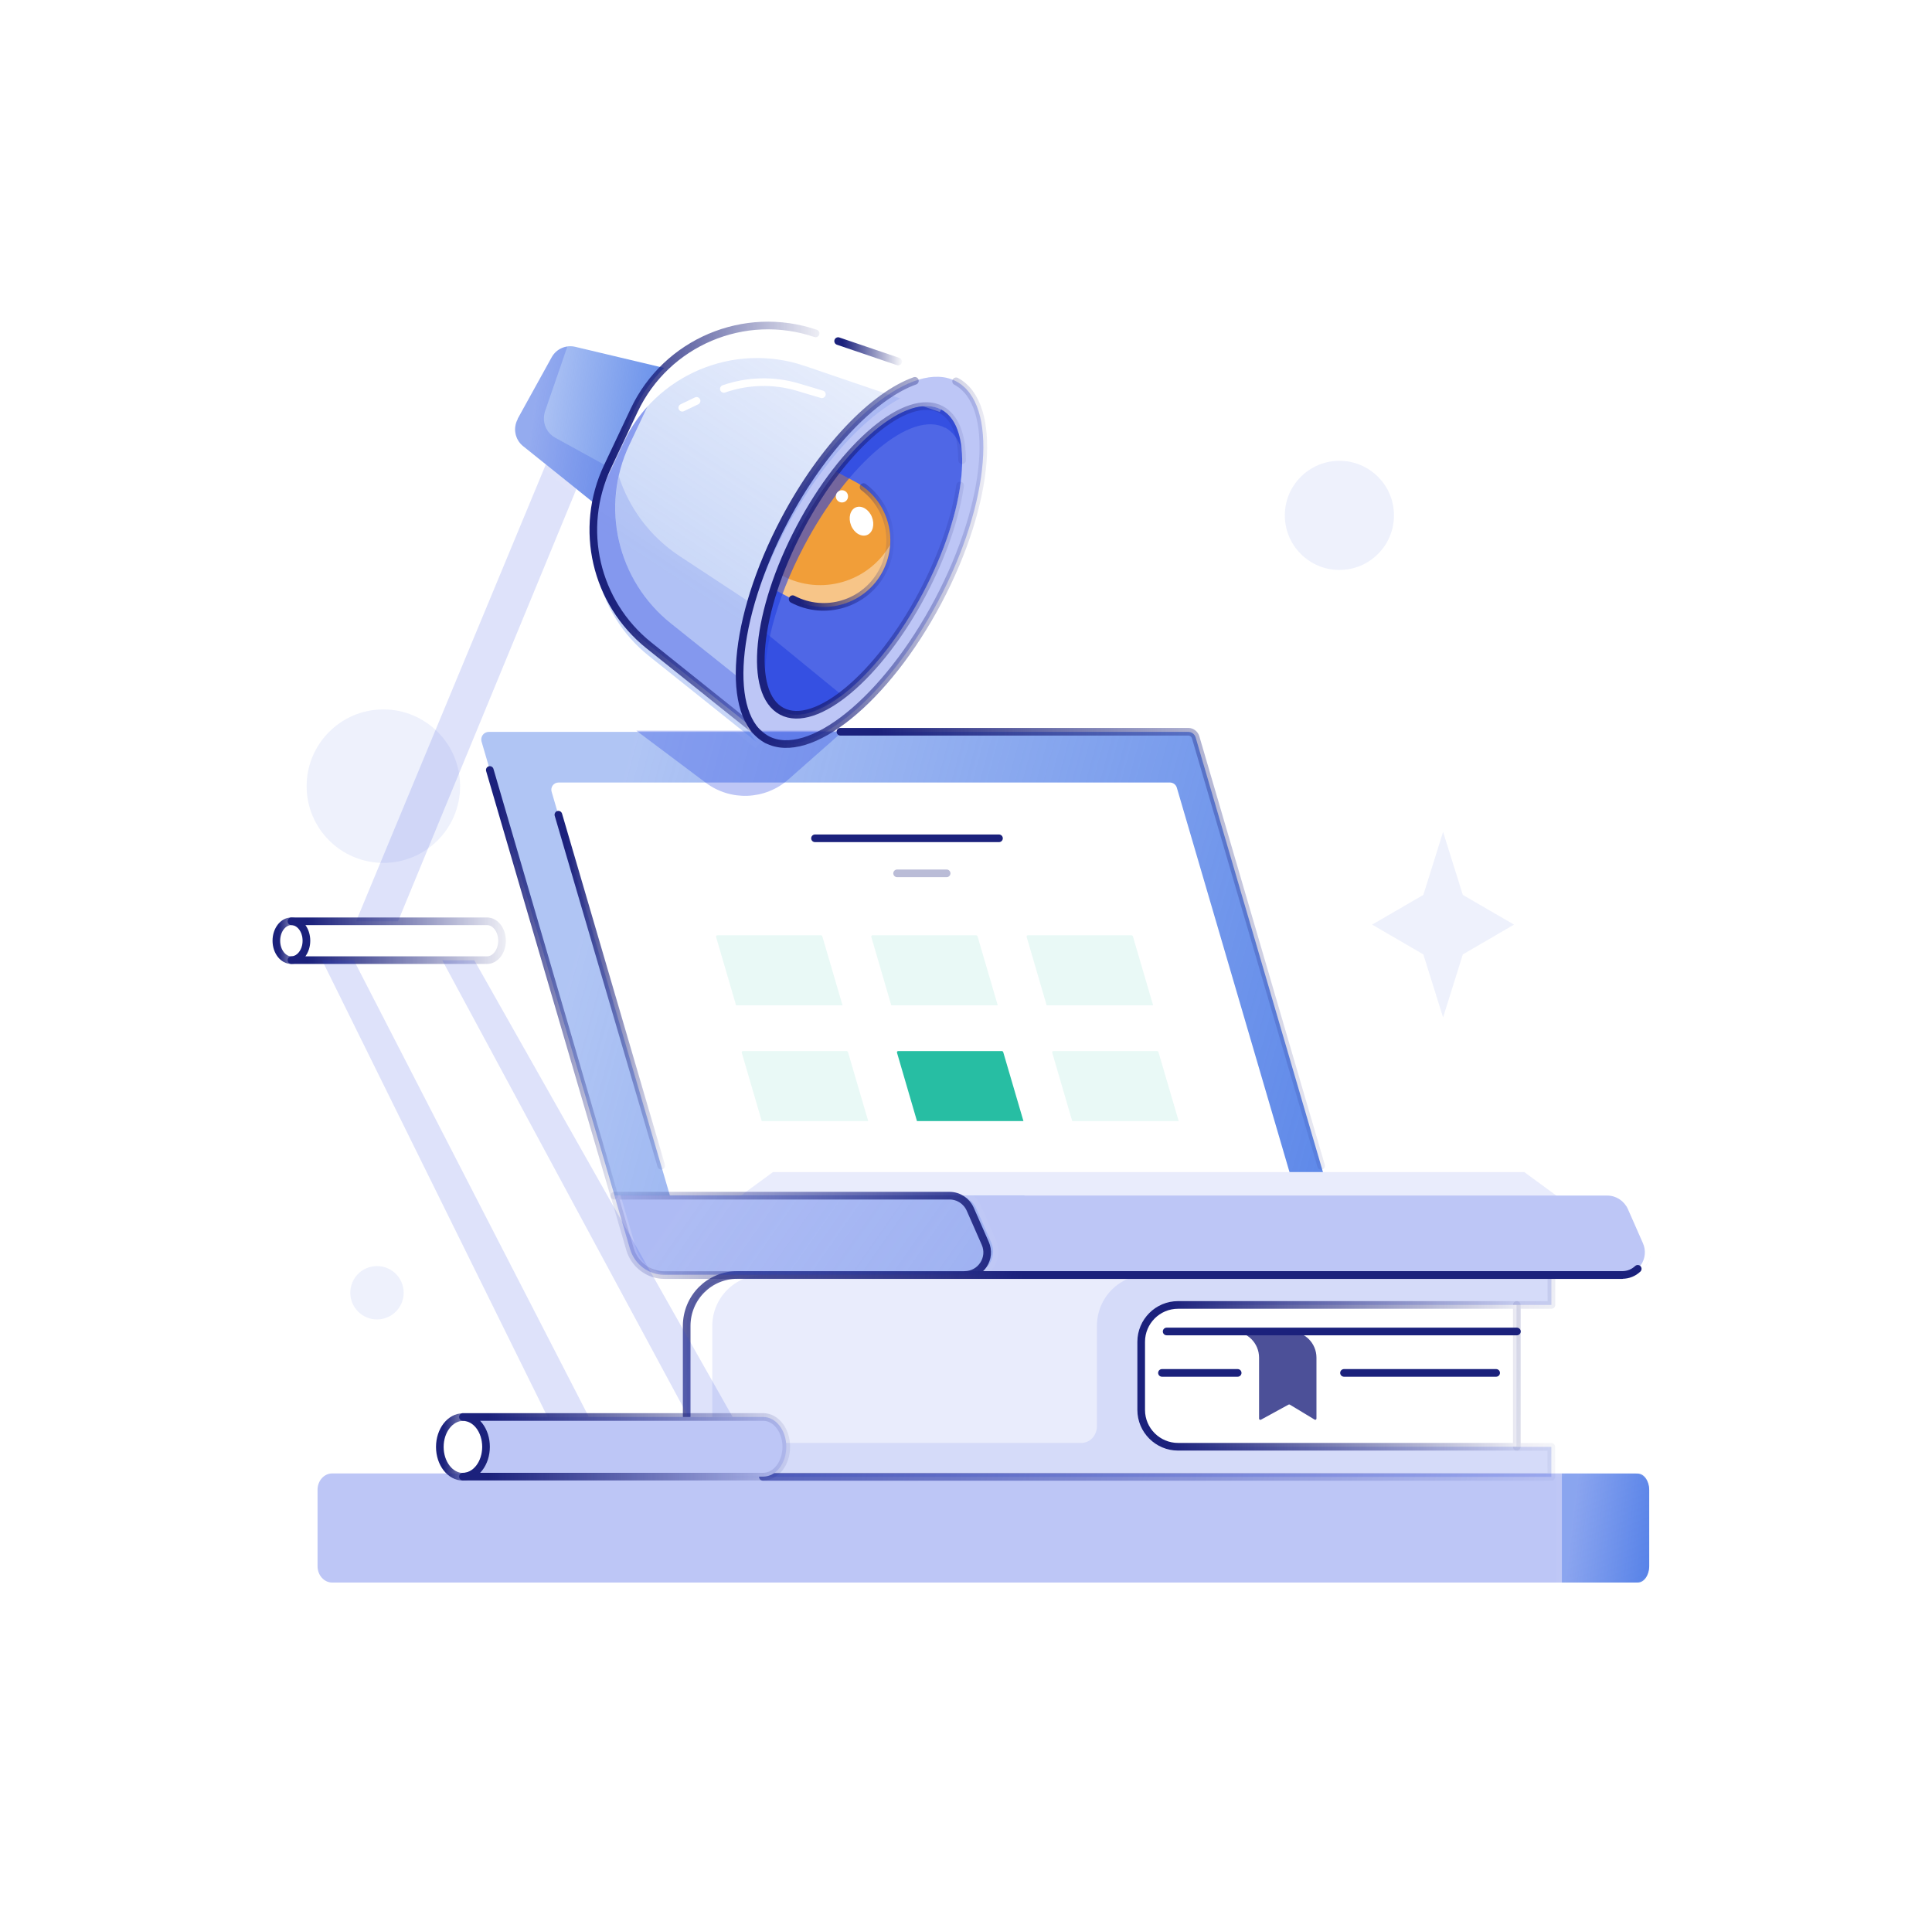 <svg width="177" height="176" viewBox="0 0 177 176" fill="none" xmlns="http://www.w3.org/2000/svg">
<path opacity="0.1" d="M138.971 132.557V119.563H142.135V116.816H67.55C64.983 116.816 62.911 118.899 62.911 121.489V130.654C62.911 133.233 64.983 135.327 67.55 135.327H142.124V132.58H138.971V132.557Z" fill="#2341DF"/>
<path d="M65.254 130.665V121.5C65.254 118.921 67.326 116.827 69.893 116.827H67.832C65.265 116.827 63.193 118.91 63.193 121.5V130.665C63.193 133.244 65.265 135.338 67.832 135.338H69.893C67.326 135.338 65.254 133.255 65.254 130.665Z" fill="white"/>
<path opacity="0.1" d="M105.136 116.804C102.569 116.804 100.497 118.888 100.497 121.477V130.654C100.497 131.499 99.889 132.208 99.056 132.208H63.193C63.835 134.01 65.524 135.305 67.54 135.305H142.125V132.557H138.961V119.563H142.125V116.816H105.136V116.804Z" fill="#2341DF"/>
<path d="M69.892 135.316H142.124V132.568H138.971V119.563H142.135V116.816H67.55C64.983 116.816 62.911 118.899 62.911 121.489V129.754" stroke="url(#paint0_linear_302_16275)" stroke-width="0.7" stroke-linecap="round" stroke-linejoin="round"/>
<path d="M107.928 119.563H138.961V132.557H107.928C106.071 132.557 104.55 131.048 104.55 129.179V122.941C104.55 121.083 106.059 119.563 107.928 119.563Z" fill="white"/>
<path d="M118.209 121.995H112.962C114.279 121.995 115.349 123.065 115.349 124.394V129.979C115.349 130.069 115.439 130.114 115.518 130.08L118.051 128.695C118.051 128.695 118.13 128.672 118.164 128.695L120.438 130.069C120.517 130.114 120.607 130.069 120.607 129.967V124.394C120.607 123.065 119.537 121.995 118.209 121.995Z" fill="#4C5098"/>
<path d="M107.928 119.563H138.961V132.557H107.928C106.071 132.557 104.55 131.048 104.55 129.179V122.941C104.55 121.083 106.059 119.563 107.928 119.563Z" stroke="url(#paint1_linear_302_16275)" stroke-width="0.7" stroke-linecap="round" stroke-linejoin="round"/>
<path d="M106.882 121.995H138.972" stroke="url(#paint2_linear_302_16275)" stroke-width="0.7" stroke-linecap="round" stroke-linejoin="round"/>
<path d="M123.13 125.79H137.069" stroke="url(#paint3_linear_302_16275)" stroke-width="0.7" stroke-linecap="round" stroke-linejoin="round"/>
<path d="M106.453 125.79H113.389" stroke="url(#paint4_linear_302_16275)" stroke-width="0.7" stroke-linecap="round" stroke-linejoin="round"/>
<path d="M44.783 67.058H108.863C109.178 67.058 109.449 67.261 109.539 67.565L121.204 107.391H93.853V109.542H56.301L44.118 67.948C43.994 67.497 44.321 67.058 44.783 67.058Z" fill="url(#paint5_linear_302_16275)"/>
<path d="M109.779 67.494L109.778 67.494C109.657 67.084 109.29 66.808 108.863 66.808H44.782C44.15 66.808 43.711 67.41 43.877 68.014L43.878 68.018L56.062 109.612L56.114 109.792H56.301H93.853H94.103V109.542V107.641H121.204H121.538L121.444 107.321L109.779 67.494Z" stroke="url(#paint6_linear_302_16275)" stroke-opacity="0.1" stroke-width="0.5"/>
<path d="M61.379 109.553H118.771L107.815 72.17C107.736 71.888 107.466 71.697 107.184 71.697H51.166C50.727 71.697 50.412 72.125 50.536 72.541L61.379 109.553Z" fill="white"/>
<path opacity="0.3" d="M64.659 71.718L58.3 66.948H77.292L72.228 71.417C70.095 73.299 66.934 73.424 64.659 71.718Z" fill="#2341DF"/>
<path opacity="0.1" d="M95.903 92.111H105.643L103.785 85.772C103.785 85.772 103.728 85.693 103.672 85.693H94.169C94.09 85.693 94.045 85.761 94.056 85.84L95.892 92.123L95.903 92.111Z" fill="#27BEA3"/>
<path opacity="0.1" d="M81.67 92.111H91.409L89.552 85.772C89.552 85.772 89.495 85.693 89.439 85.693H79.936C79.857 85.693 79.812 85.761 79.823 85.84L81.658 92.123L81.67 92.111Z" fill="#27BEA3"/>
<path opacity="0.1" d="M67.449 92.111H77.189L75.331 85.772C75.331 85.772 75.275 85.693 75.218 85.693H65.715C65.636 85.693 65.591 85.761 65.602 85.84L67.438 92.123L67.449 92.111Z" fill="#27BEA3"/>
<path opacity="0.1" d="M98.245 102.718H107.985L106.127 96.379C106.127 96.379 106.071 96.3 106.014 96.3H96.511C96.432 96.3 96.387 96.368 96.398 96.446L98.234 102.729L98.245 102.718Z" fill="#27BEA3"/>
<path d="M84.023 102.718H93.763L91.905 96.379C91.905 96.379 91.849 96.3 91.793 96.3H82.289C82.21 96.3 82.165 96.368 82.177 96.446L84.012 102.729L84.023 102.718Z" fill="#27BEA3"/>
<path opacity="0.1" d="M69.802 102.718H79.541L77.683 96.379C77.683 96.379 77.627 96.3 77.571 96.3H68.067C67.989 96.3 67.944 96.368 67.955 96.446L69.79 102.729L69.802 102.718Z" fill="#27BEA3"/>
<path d="M121.035 106.817L109.539 67.553C109.448 67.261 109.178 67.047 108.874 67.047H76.997" stroke="url(#paint7_linear_302_16275)" stroke-width="0.7" stroke-linecap="round" stroke-linejoin="round"/>
<path d="M44.873 70.549L56.279 109.553" stroke="url(#paint8_linear_302_16275)" stroke-width="0.7" stroke-linecap="round" stroke-linejoin="round"/>
<path d="M51.156 74.647L60.581 106.806" stroke="url(#paint9_linear_302_16275)" stroke-width="0.7" stroke-linecap="round" stroke-linejoin="round"/>
<path opacity="0.3" d="M60.873 116.804H148.622C150.119 116.804 151.122 115.273 150.514 113.899L149.14 110.78C148.802 110.037 148.07 109.542 147.248 109.542H56.29L57.72 114.44C58.137 115.836 59.409 116.804 60.873 116.804Z" fill="#2341DF"/>
<g opacity="0.3">
<path d="M87.544 109.485C88.366 109.485 89.109 109.969 89.436 110.723L90.809 113.842C91.406 115.205 90.404 116.748 88.918 116.748H61.421C59.968 116.748 58.673 115.779 58.268 114.383L56.838 109.485H87.544Z" fill="url(#paint10_linear_302_16275)"/>
<path d="M89.665 110.624L91.039 113.742C91.707 115.269 90.586 116.998 88.918 116.998H61.421C59.858 116.998 58.465 115.956 58.028 114.453L56.598 109.555L56.505 109.235H56.838H87.544C88.465 109.235 89.299 109.777 89.665 110.624ZM89.665 110.624C89.665 110.624 89.665 110.624 89.665 110.624Z" stroke="url(#paint11_linear_302_16275)" stroke-opacity="0.1" stroke-width="0.5"/>
<path opacity="0.8" d="M151.242 114.856C151.197 115.34 150.972 115.768 150.645 116.117C150.983 115.779 151.197 115.34 151.242 114.856Z" fill="#2341DF"/>
</g>
<path d="M91.522 76.809H74.666" stroke="url(#paint12_linear_302_16275)" stroke-width="0.7" stroke-linecap="round" stroke-linejoin="round"/>
<path opacity="0.3" d="M86.726 80.018H82.189" stroke="url(#paint13_linear_302_16275)" stroke-width="0.7" stroke-linecap="round" stroke-linejoin="round"/>
<path d="M148.622 116.816H88.37C89.867 116.816 90.869 115.273 90.261 113.911L88.888 110.792C88.55 110.037 87.818 109.553 86.996 109.553H56.29L57.72 114.462C58.137 115.859 59.42 116.827 60.873 116.827H148.622V116.816ZM148.622 116.816C149.185 116.816 149.669 116.602 150.041 116.253" stroke="url(#paint14_linear_302_16275)" stroke-width="0.7" stroke-linecap="round" stroke-linejoin="round"/>
<path opacity="0.1" d="M67.865 109.553H142.597L139.647 107.391H70.815L67.865 109.553Z" fill="#2341DF"/>
<path opacity="0.3" d="M30.441 135H149.743C150.49 135 151.092 135.67 151.092 136.501V143.499C151.092 144.33 150.49 145 149.743 145H30.441C29.694 145 29.092 144.33 29.092 143.499V136.501C29.092 135.67 29.694 135 30.441 135Z" fill="#2341DF"/>
<path d="M143.092 135.012H150.045C150.625 135.012 151.092 135.681 151.092 136.511V143.501C151.092 144.331 150.625 145 150.045 145H143.092V135V135.012Z" fill="url(#paint15_linear_302_16275)"/>
<path d="M142.842 135.012V135.262V145V145.25H143.092H150.045C150.438 145.25 150.769 145.022 150.991 144.705C151.213 144.387 151.342 143.96 151.342 143.501V136.511C151.342 136.051 151.213 135.625 150.991 135.307C150.769 134.989 150.438 134.762 150.045 134.762H143.092V135H142.842V135.012Z" stroke="url(#paint16_linear_302_16275)" stroke-opacity="0.1" stroke-width="0.5"/>
<path opacity="0.09" d="M122.709 52.221C119.949 52.221 117.709 49.981 117.709 47.221C117.709 44.46 119.949 42.221 122.709 42.221C125.47 42.221 127.709 44.46 127.709 47.221C127.709 49.981 125.47 52.221 122.709 52.221Z" fill="#4C64E5"/>
<path opacity="0.09" d="M35.122 79.061C31.24 79.061 28.092 75.913 28.092 72.031C28.092 68.148 31.24 65 35.122 65C39.005 65 42.153 68.148 42.153 72.031C42.153 75.913 39.005 79.061 35.122 79.061Z" fill="#4C64E5"/>
<path opacity="0.09" d="M34.538 120.892C33.189 120.892 32.092 119.795 32.092 118.446C32.092 117.097 33.189 116 34.538 116C35.887 116 36.983 117.097 36.983 118.446C36.983 119.795 35.887 120.892 34.538 120.892Z" fill="#4C64E5"/>
<path opacity="0.15" d="M32.623 84.411H36.465L52.806 44.806L50.006 42.555L32.623 84.411Z" fill="#2341DF"/>
<path d="M28.075 86.192C28.075 85.206 27.459 84.411 26.697 84.411H44.618C45.38 84.411 45.996 85.217 45.996 86.192C45.996 87.166 45.38 87.972 44.618 87.972H26.697C27.459 87.972 28.075 87.166 28.075 86.192Z" stroke="url(#paint17_linear_302_16275)" stroke-width="0.7" stroke-linecap="round" stroke-linejoin="round"/>
<path opacity="0.15" d="M63.076 129.828H67.12L43.453 87.984H40.519L63.076 129.84V129.828Z" fill="#2341DF"/>
<path opacity="0.15" d="M50.174 129.828H53.948L32.421 87.984H29.509L50.174 129.84V129.828Z" fill="#2341DF"/>
<path d="M44.528 132.561C44.528 131.049 43.587 129.828 42.411 129.828H69.919C71.095 129.828 72.036 131.049 72.036 132.561C72.036 134.073 71.095 135.294 69.919 135.294H42.411C43.587 135.294 44.528 134.073 44.528 132.561Z" fill="#BDC6F6"/>
<path d="M44.528 132.561C44.528 131.049 43.587 129.828 42.411 129.828H69.919C71.095 129.828 72.036 131.049 72.036 132.561C72.036 134.073 71.095 135.294 69.919 135.294H42.411C43.587 135.294 44.528 134.073 44.528 132.561Z" stroke="url(#paint18_linear_302_16275)" stroke-width="0.7" stroke-linecap="round" stroke-linejoin="round"/>
<path d="M42.412 135.305C41.247 135.305 40.295 134.085 40.295 132.572C40.295 131.06 41.247 129.84 42.412 129.84C43.577 129.84 44.529 131.06 44.529 132.572C44.529 134.085 43.577 135.305 42.412 135.305Z" stroke="url(#paint19_linear_302_16275)" stroke-width="0.7" stroke-linecap="round" stroke-linejoin="round"/>
<path d="M26.697 87.972C25.935 87.972 25.319 87.177 25.319 86.192C25.319 85.206 25.935 84.411 26.697 84.411C27.459 84.411 28.075 85.206 28.075 86.192C28.075 87.177 27.459 87.972 26.697 87.972Z" stroke="url(#paint20_linear_302_16275)" stroke-width="0.7" stroke-linecap="round" stroke-linejoin="round"/>
<path d="M47.419 38.388L50.544 32.732C50.969 31.959 51.854 31.567 52.717 31.78L60.87 33.718C59.761 34.815 58.821 36.103 58.126 37.582L55.685 42.756C55.147 43.876 54.789 45.052 54.587 46.228L47.923 40.875C47.184 40.281 46.982 39.228 47.441 38.399L47.419 38.388Z" fill="url(#paint21_linear_302_16275)"/>
<path d="M47.2 38.267L47.074 38.495L47.11 38.513C46.746 39.404 47 40.454 47.766 41.069L54.43 46.423L54.762 46.689L54.833 46.271C55.031 45.116 55.383 43.962 55.91 42.864L55.911 42.863L58.352 37.688C59.033 36.238 59.957 34.974 61.046 33.895L61.366 33.578L60.928 33.474L52.776 31.537C52.776 31.537 52.776 31.537 52.775 31.537C51.803 31.297 50.804 31.74 50.325 32.611L47.2 38.267Z" stroke="url(#paint22_linear_302_16275)" stroke-opacity="0.1" stroke-width="0.5"/>
<path opacity="0.2" d="M47.418 38.388L50.543 32.732C50.846 32.183 51.383 31.836 51.977 31.757L49.938 37.671C49.625 38.612 50.005 39.631 50.879 40.113L55.662 42.745C55.124 43.876 54.766 45.041 54.575 46.217L47.911 40.863C47.172 40.27 46.97 39.217 47.429 38.388H47.418Z" fill="#2341DF"/>
<g opacity="0.3">
<g filter="url(#filter0_d_302_16275)">
<path d="M55.673 42.734L58.115 37.559C61.06 31.332 68.206 28.319 74.736 30.537L86.664 34.602C82.655 33.773 76.326 39.239 71.902 47.617C67.556 55.861 66.571 64.037 69.337 67.005L59.459 59.109C54.553 55.189 52.996 48.413 55.673 42.734Z" fill="url(#paint23_linear_302_16275)"/>
<path d="M55.447 42.627C52.721 48.41 54.306 55.311 59.303 59.304L69.181 67.201L69.52 66.835C68.217 65.437 67.759 62.751 68.201 59.321C68.64 55.911 69.962 51.834 72.123 47.734C74.324 43.566 76.995 40.132 79.603 37.845C80.908 36.702 82.191 35.852 83.387 35.338C84.584 34.824 85.677 34.654 86.614 34.847L86.745 34.366L74.817 30.3C68.167 28.042 60.889 31.11 57.889 37.452L55.447 42.627Z" stroke="url(#paint24_linear_302_16275)" stroke-opacity="0.1" stroke-width="0.5"/>
</g>
</g>
<g opacity="0.5">
<path opacity="0.3" d="M67.792 62.189L61.453 57.126C57.365 53.856 55.606 48.592 56.693 43.641C57.645 46.564 59.549 49.163 62.248 50.944L68.8 55.256C68.072 57.821 67.736 60.184 67.792 62.189Z" fill="#2341DF"/>
</g>
<path opacity="0.8" d="M71.634 65.168C74.747 66.815 80.538 61.954 84.559 54.326C88.591 46.699 89.341 39.172 86.228 37.526C83.114 35.879 77.323 40.74 73.302 48.368C69.27 55.995 68.52 63.522 71.634 65.168Z" fill="#2341DF"/>
<path opacity="0.6" d="M69.943 57.81L77.133 63.69L77.1 63.712C75.89 64.407 74.983 64.978 74.165 65.28C73.213 65.549 72.351 65.538 71.623 65.157C69.876 64.228 69.338 61.439 69.931 57.821L69.943 57.81Z" fill="#2341DF"/>
<path d="M72.619 54.898L70.905 53.99C71.488 52.176 72.294 50.283 73.313 48.368C74.321 46.452 75.441 44.716 76.606 43.215L78.32 44.123C81.299 45.691 82.43 49.387 80.862 52.355C79.294 55.334 75.598 56.466 72.63 54.898H72.619Z" fill="#F19E39"/>
<path opacity="0.4" d="M71.701 52.758C75.217 54.617 79.552 53.341 81.534 49.936C81.467 50.753 81.254 51.582 80.851 52.366C79.283 55.346 75.587 56.477 72.619 54.909L70.905 54.002C71.062 53.542 71.219 53.072 71.398 52.601L71.712 52.77L71.701 52.758Z" fill="white"/>
<g opacity="0.7">
<path opacity="0.6" d="M55.673 42.734L58.115 37.559C59.022 35.655 60.299 34.065 61.855 32.81C61.172 33.639 60.579 34.558 60.108 35.566L57.666 40.74C54.978 46.419 56.547 53.184 61.452 57.115L67.792 62.178C67.859 64.284 68.363 65.963 69.337 66.994L59.459 59.098C54.553 55.178 52.996 48.401 55.673 42.723V42.734Z" fill="#2341DF"/>
</g>
<path d="M73.728 33.527C67.21 31.309 60.052 34.334 57.107 40.561L54.665 45.736V45.769C54.867 44.739 55.203 43.731 55.662 42.756L58.104 37.582C61.049 31.343 68.195 28.33 74.725 30.548L87.594 34.938L86.105 37.75L73.728 33.527Z" fill="white"/>
<path opacity="0.3" d="M71.891 47.628C76.684 38.567 83.707 32.889 87.594 34.938C91.48 36.988 90.752 45.993 85.958 55.066C81.165 64.127 74.142 69.805 70.255 67.756C66.369 65.695 67.097 56.701 71.891 47.628ZM71.622 65.168C74.736 66.815 80.526 61.954 84.547 54.326C88.579 46.699 89.33 39.172 86.216 37.526C83.102 35.879 77.312 40.74 73.291 48.368C69.259 55.995 68.508 63.522 71.622 65.168Z" fill="#2341DF"/>
<path d="M74.724 30.548C68.206 28.33 61.049 31.354 58.103 37.582L55.661 42.756C52.973 48.435 54.541 55.2 59.447 59.131L70.255 67.778" stroke="url(#paint25_linear_302_16275)" stroke-width="0.7" stroke-linecap="round" stroke-linejoin="round"/>
<path d="M82.285 33.124L76.785 31.253" stroke="url(#paint26_linear_302_16275)" stroke-width="0.7" stroke-linecap="round" stroke-linejoin="round"/>
<path d="M63.816 36.73L62.506 37.358" stroke="white" stroke-width="0.7" stroke-linecap="round" stroke-linejoin="round"/>
<path d="M75.296 36.126L73.112 35.476C70.883 34.804 68.498 34.871 66.314 35.633" stroke="white" stroke-width="0.7" stroke-linecap="round" stroke-linejoin="round"/>
<path opacity="0.6" d="M86.586 39.194C83.472 37.548 77.681 42.409 73.66 50.036C71.017 55.032 69.796 59.971 70.132 63.253C69.023 60.173 70.166 54.315 73.302 48.368C77.334 40.74 83.114 35.879 86.227 37.526C87.291 38.086 87.907 39.362 88.075 41.087C87.762 40.203 87.269 39.542 86.586 39.172V39.194Z" fill="#2341DF"/>
<path d="M88.144 42.163C88.144 39.889 87.505 38.209 86.217 37.526C83.103 35.879 77.313 40.74 73.292 48.368C69.26 55.995 68.509 63.522 71.623 65.168C74.737 66.815 80.527 61.954 84.548 54.326C86.385 50.832 87.55 47.371 87.964 44.481" stroke="url(#paint27_linear_302_16275)" stroke-width="0.7" stroke-linecap="round" stroke-linejoin="round"/>
<path d="M87.594 34.938C91.48 36.999 90.752 45.993 85.958 55.066C81.165 64.127 74.142 69.805 70.255 67.756C66.369 65.695 67.097 56.701 71.891 47.629C75.374 41.043 80.045 36.238 83.819 34.894" stroke="url(#paint28_linear_302_16275)" stroke-width="0.7" stroke-linecap="round" stroke-linejoin="round"/>
<path d="M79.115 44.627C81.479 46.396 82.274 49.667 80.852 52.355C79.283 55.334 75.587 56.466 72.619 54.898" stroke="url(#paint29_linear_302_16275)" stroke-width="0.7" stroke-linecap="round" stroke-linejoin="round"/>
<path d="M77.972 48.144C77.692 47.449 77.883 46.699 78.409 46.486C78.936 46.273 79.597 46.665 79.877 47.36C80.157 48.054 79.966 48.804 79.44 49.017C78.913 49.23 78.252 48.838 77.972 48.144Z" fill="white"/>
<path d="M77.133 46.038C76.831 46.038 76.573 45.792 76.573 45.478C76.573 45.164 76.82 44.918 77.133 44.918C77.447 44.918 77.693 45.164 77.693 45.478C77.693 45.792 77.447 46.038 77.133 46.038Z" fill="white"/>
<path opacity="0.09" d="M130.4 87.446L132.208 93.221L134.017 87.446L138.708 84.716L134.017 81.995L132.208 76.221L130.4 81.995L125.708 84.716L130.4 87.446Z" fill="#4C64E5"/>
<defs>
<filter id="filter0_d_302_16275" x="51.874" y="28.311" width="37.174" height="42.23" filterUnits="userSpaceOnUse" color-interpolation-filters="sRGB">
<feFlood flood-opacity="0" result="BackgroundImageFix"/>
<feColorMatrix in="SourceAlpha" type="matrix" values="0 0 0 0 0 0 0 0 0 0 0 0 0 0 0 0 0 0 127 0" result="hardAlpha"/>
<feOffset dy="1"/>
<feGaussianBlur stdDeviation="1"/>
<feComposite in2="hardAlpha" operator="out"/>
<feColorMatrix type="matrix" values="0 0 0 0 0 0 0 0 0 0.4 0 0 0 0 1 0 0 0 0.2 0"/>
<feBlend mode="normal" in2="BackgroundImageFix" result="effect1_dropShadow_302_16275"/>
<feBlend mode="normal" in="SourceGraphic" in2="effect1_dropShadow_302_16275" result="shape"/>
</filter>
<linearGradient id="paint0_linear_302_16275" x1="36.57" y1="95.411" x2="150.008" y2="126.236" gradientUnits="userSpaceOnUse">
<stop stop-color="#1B217C"/>
<stop offset="1" stop-color="#1B217C" stop-opacity="0"/>
</linearGradient>
<linearGradient id="paint1_linear_302_16275" x1="107.28" y1="126.18" x2="142.177" y2="126.18" gradientUnits="userSpaceOnUse">
<stop stop-color="#1B217C"/>
<stop offset="1" stop-color="#1B217C" stop-opacity="0"/>
</linearGradient>
<linearGradient id="paint2_linear_302_16275" x1="-nan" y1="-nan" x2="-nan" y2="-nan" gradientUnits="userSpaceOnUse">
<stop stop-color="#1B217C"/>
<stop offset="1" stop-color="#1B217C" stop-opacity="0"/>
</linearGradient>
<linearGradient id="paint3_linear_302_16275" x1="-nan" y1="-nan" x2="-nan" y2="-nan" gradientUnits="userSpaceOnUse">
<stop stop-color="#1B217C"/>
<stop offset="1" stop-color="#1B217C" stop-opacity="0"/>
</linearGradient>
<linearGradient id="paint4_linear_302_16275" x1="-nan" y1="-nan" x2="-nan" y2="-nan" gradientUnits="userSpaceOnUse">
<stop stop-color="#1B217C"/>
<stop offset="1" stop-color="#1B217C" stop-opacity="0"/>
</linearGradient>
<linearGradient id="paint5_linear_302_16275" x1="139.961" y1="112.472" x2="52.172" y2="88.758" gradientUnits="userSpaceOnUse">
<stop stop-color="#4979E6"/>
<stop offset="1" stop-color="#4979E6" stop-opacity="0.43"/>
</linearGradient>
<linearGradient id="paint6_linear_302_16275" x1="132.22" y1="89.089" x2="12.186" y2="82.609" gradientUnits="userSpaceOnUse">
<stop stop-color="white"/>
<stop offset="1" stop-color="white" stop-opacity="0"/>
</linearGradient>
<linearGradient id="paint7_linear_302_16275" x1="80.491" y1="87.298" x2="125.151" y2="87.298" gradientUnits="userSpaceOnUse">
<stop stop-color="#1B217C"/>
<stop offset="1" stop-color="#1B217C" stop-opacity="0"/>
</linearGradient>
<linearGradient id="paint8_linear_302_16275" x1="45.778" y1="90.41" x2="57.346" y2="90.41" gradientUnits="userSpaceOnUse">
<stop stop-color="#1B217C"/>
<stop offset="1" stop-color="#1B217C" stop-opacity="0"/>
</linearGradient>
<linearGradient id="paint9_linear_302_16275" x1="51.904" y1="91.023" x2="61.462" y2="91.023" gradientUnits="userSpaceOnUse">
<stop stop-color="#1B217C"/>
<stop offset="1" stop-color="#1B217C" stop-opacity="0"/>
</linearGradient>
<linearGradient id="paint10_linear_302_16275" x1="99.29" y1="117.248" x2="71.289" y2="97.656" gradientUnits="userSpaceOnUse">
<stop stop-color="#4979E6"/>
<stop offset="1" stop-color="#4979E6" stop-opacity="0.43"/>
</linearGradient>
<linearGradient id="paint11_linear_302_16275" x1="95.863" y1="113.251" x2="43.578" y2="105.94" gradientUnits="userSpaceOnUse">
<stop stop-color="white"/>
<stop offset="1" stop-color="white" stop-opacity="0"/>
</linearGradient>
<linearGradient id="paint12_linear_302_16275" x1="-nan" y1="-nan" x2="-nan" y2="-nan" gradientUnits="userSpaceOnUse">
<stop stop-color="#1B217C"/>
<stop offset="1" stop-color="#1B217C" stop-opacity="0"/>
</linearGradient>
<linearGradient id="paint13_linear_302_16275" x1="-nan" y1="-nan" x2="-nan" y2="-nan" gradientUnits="userSpaceOnUse">
<stop stop-color="#1B217C"/>
<stop offset="1" stop-color="#1B217C" stop-opacity="0"/>
</linearGradient>
<linearGradient id="paint14_linear_302_16275" x1="93.998" y1="112.863" x2="51.773" y2="109.485" gradientUnits="userSpaceOnUse">
<stop stop-color="#1B217C"/>
<stop offset="1" stop-color="#1B217C" stop-opacity="0"/>
</linearGradient>
<linearGradient id="paint15_linear_302_16275" x1="153.038" y1="145.69" x2="143.402" y2="144.542" gradientUnits="userSpaceOnUse">
<stop stop-color="#4979E6"/>
<stop offset="1" stop-color="#4979E6" stop-opacity="0.43"/>
</linearGradient>
<linearGradient id="paint16_linear_302_16275" x1="152.235" y1="140.186" x2="139.753" y2="139.889" gradientUnits="userSpaceOnUse">
<stop stop-color="white"/>
<stop offset="1" stop-color="white" stop-opacity="0"/>
</linearGradient>
<linearGradient id="paint17_linear_302_16275" x1="28.228" y1="86.224" x2="47.799" y2="86.224" gradientUnits="userSpaceOnUse">
<stop stop-color="#1B217C"/>
<stop offset="1" stop-color="#1B217C" stop-opacity="0"/>
</linearGradient>
<linearGradient id="paint18_linear_302_16275" x1="44.761" y1="132.612" x2="74.805" y2="132.612" gradientUnits="userSpaceOnUse">
<stop stop-color="#1B217C"/>
<stop offset="1" stop-color="#1B217C" stop-opacity="0"/>
</linearGradient>
<linearGradient id="paint19_linear_302_16275" x1="40.631" y1="132.623" x2="44.924" y2="132.623" gradientUnits="userSpaceOnUse">
<stop stop-color="#1B217C"/>
<stop offset="1" stop-color="#1B217C" stop-opacity="0"/>
</linearGradient>
<linearGradient id="paint20_linear_302_16275" x1="25.538" y1="86.224" x2="28.332" y2="86.224" gradientUnits="userSpaceOnUse">
<stop stop-color="#1B217C"/>
<stop offset="1" stop-color="#1B217C" stop-opacity="0"/>
</linearGradient>
<linearGradient id="paint21_linear_302_16275" x1="64.197" y1="47.229" x2="47.816" y2="44.931" gradientUnits="userSpaceOnUse">
<stop stop-color="#4979E6"/>
<stop offset="1" stop-color="#4979E6" stop-opacity="0.43"/>
</linearGradient>
<linearGradient id="paint22_linear_302_16275" x1="62.824" y1="39.245" x2="41.493" y2="38.647" gradientUnits="userSpaceOnUse">
<stop stop-color="white"/>
<stop offset="1" stop-color="white" stop-opacity="0"/>
</linearGradient>
<linearGradient id="paint23_linear_302_16275" x1="64.131" y1="53.621" x2="78.131" y2="32.34" gradientUnits="userSpaceOnUse">
<stop stop-color="#4979E6"/>
<stop offset="1" stop-color="#4979E6" stop-opacity="0.43"/>
</linearGradient>
<linearGradient id="paint24_linear_302_16275" x1="91.277" y1="49.099" x2="40.901" y2="47.798" gradientUnits="userSpaceOnUse">
<stop stop-color="white"/>
<stop offset="1" stop-color="white" stop-opacity="0"/>
</linearGradient>
<linearGradient id="paint25_linear_302_16275" x1="55.973" y1="49.151" x2="76.628" y2="49.151" gradientUnits="userSpaceOnUse">
<stop stop-color="#1B217C"/>
<stop offset="1" stop-color="#1B217C" stop-opacity="0"/>
</linearGradient>
<linearGradient id="paint26_linear_302_16275" x1="77.222" y1="32.206" x2="82.799" y2="32.206" gradientUnits="userSpaceOnUse">
<stop stop-color="#1B217C"/>
<stop offset="1" stop-color="#1B217C" stop-opacity="0"/>
</linearGradient>
<linearGradient id="paint27_linear_302_16275" x1="71.164" y1="51.608" x2="89.867" y2="51.608" gradientUnits="userSpaceOnUse">
<stop stop-color="#1B217C"/>
<stop offset="1" stop-color="#1B217C" stop-opacity="0"/>
</linearGradient>
<linearGradient id="paint28_linear_302_16275" x1="69.53" y1="51.841" x2="92.179" y2="51.841" gradientUnits="userSpaceOnUse">
<stop stop-color="#1B217C"/>
<stop offset="1" stop-color="#1B217C" stop-opacity="0"/>
</linearGradient>
<linearGradient id="paint29_linear_302_16275" x1="73.328" y1="50.216" x2="82.394" y2="50.216" gradientUnits="userSpaceOnUse">
<stop stop-color="#1B217C"/>
<stop offset="1" stop-color="#1B217C" stop-opacity="0"/>
</linearGradient>
</defs>
</svg>
